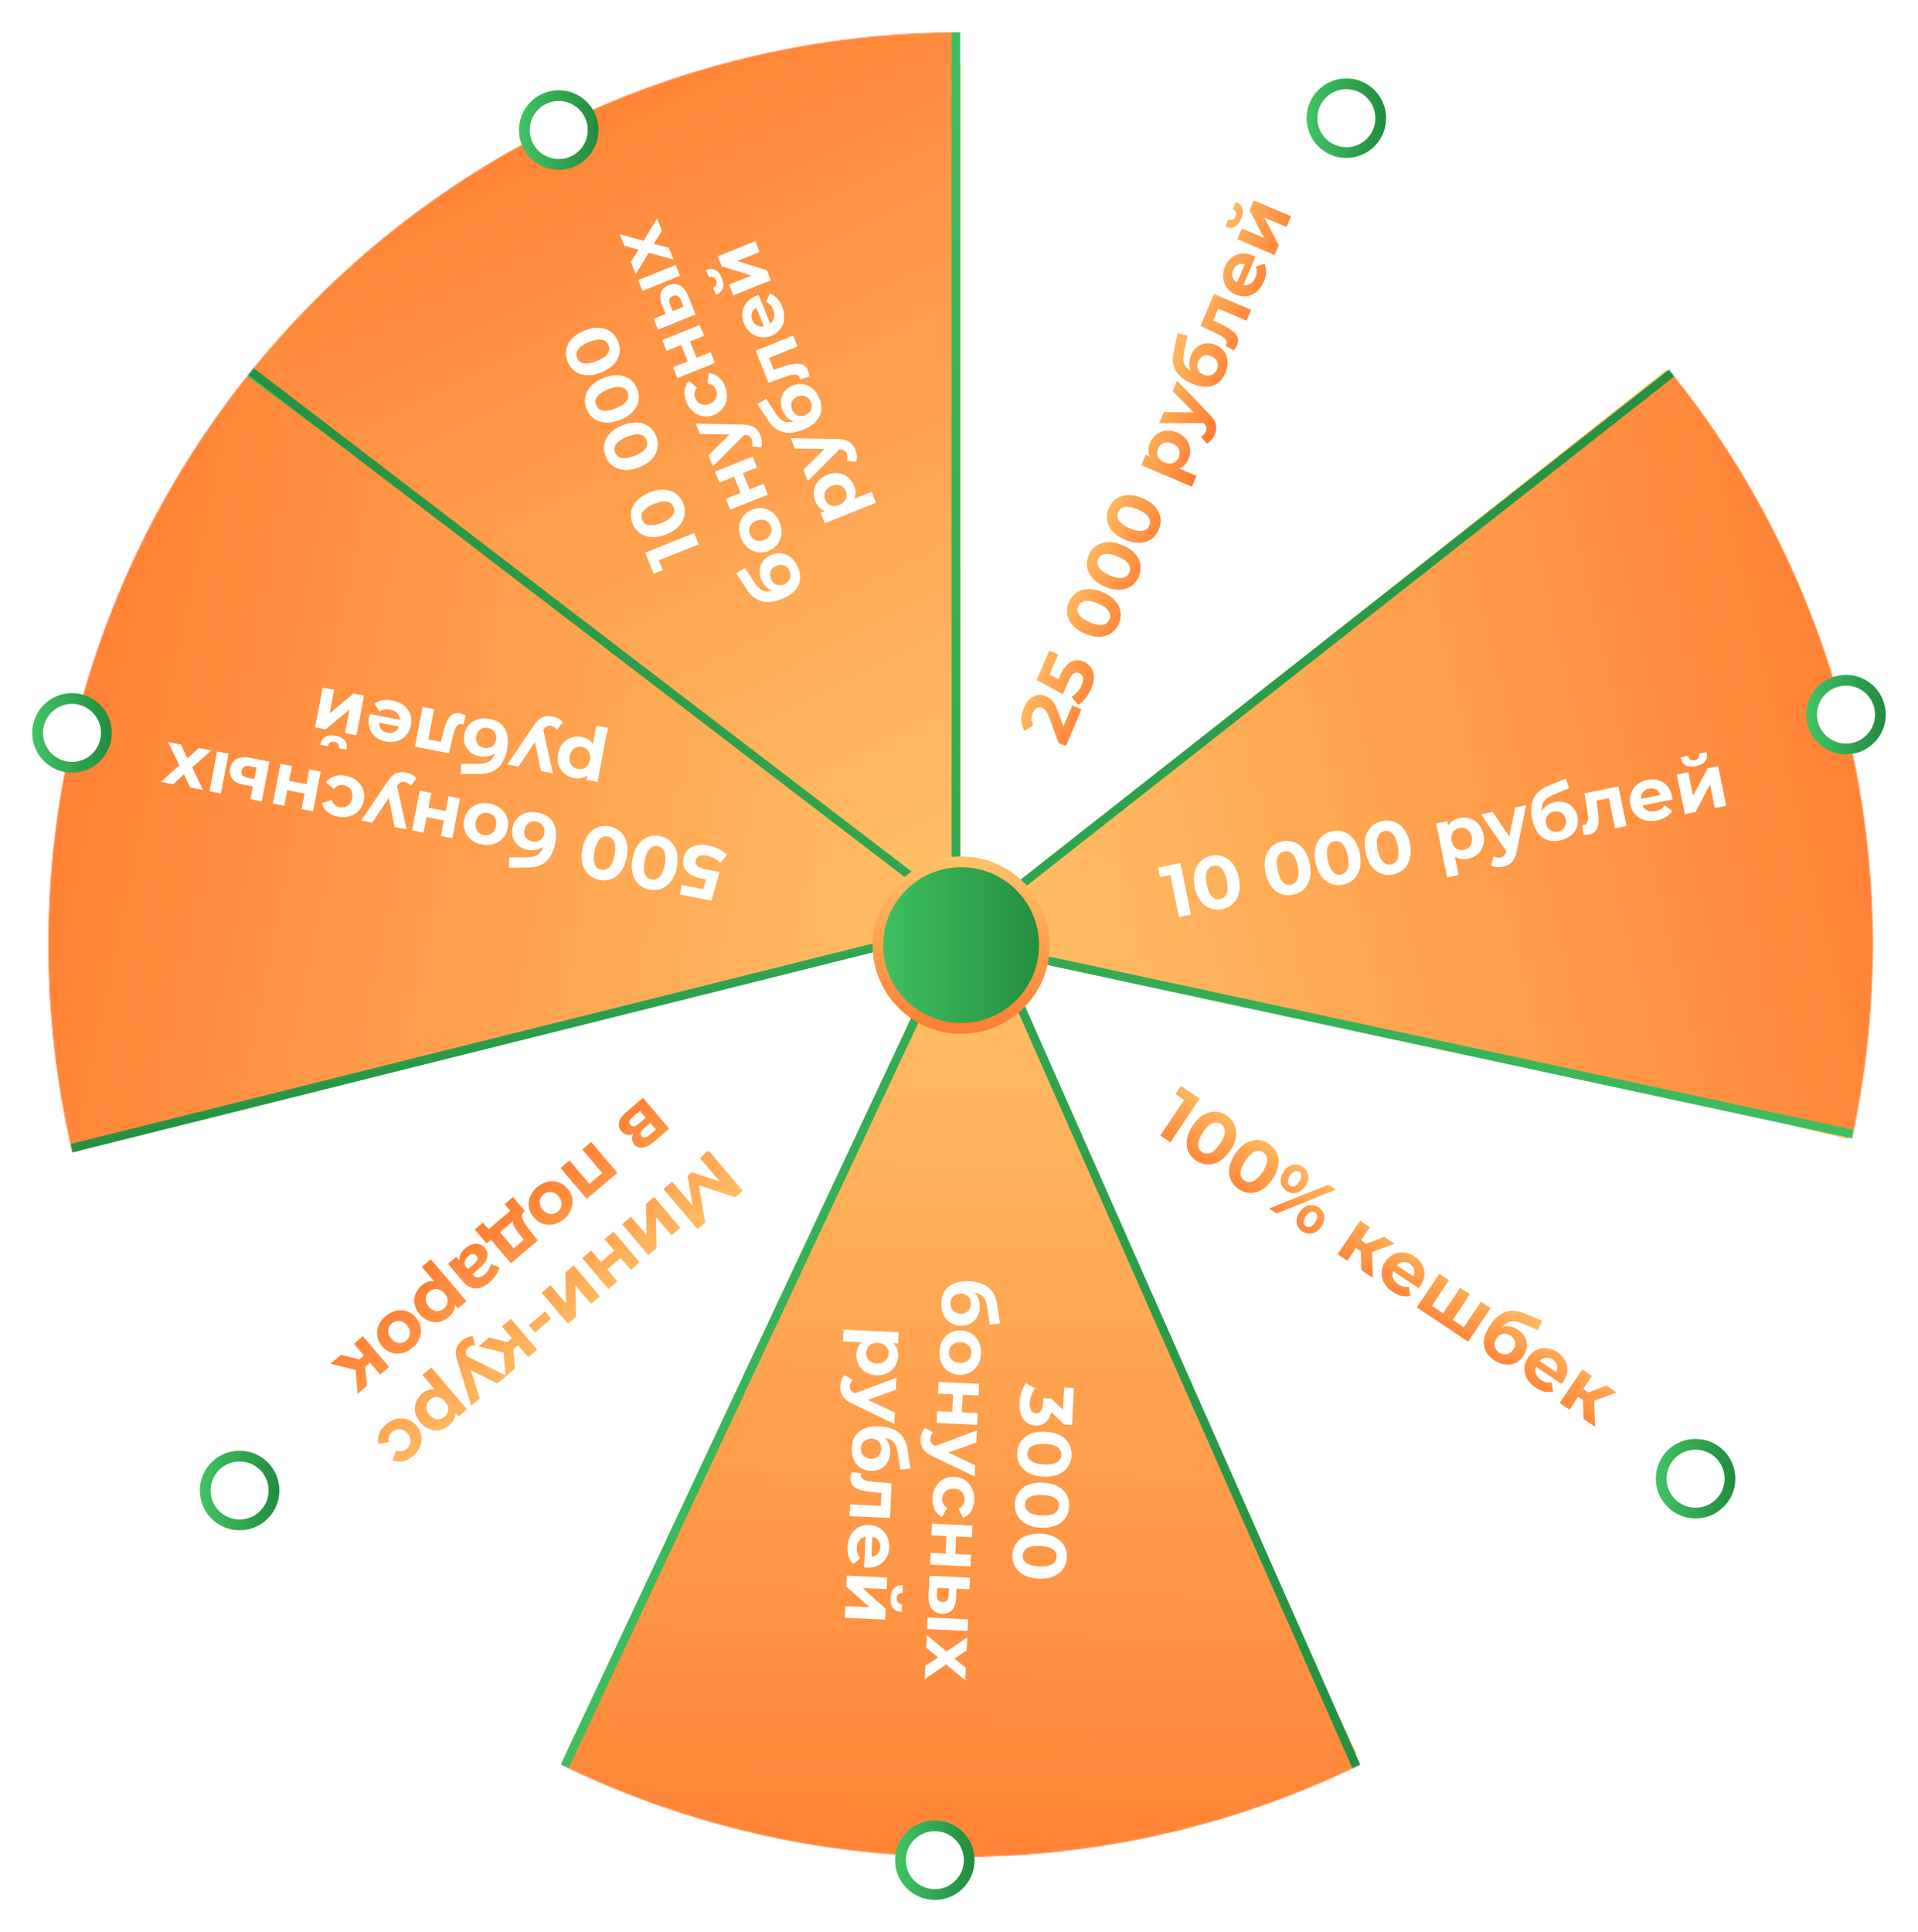 <?xml version="1.0" encoding="UTF-8"?> <svg xmlns="http://www.w3.org/2000/svg" width="1785" height="1798" viewBox="0 0 1785 1798" fill="none"><g filter="url(#filter0_d_2775_2236)"><mask id="mask0_2775_2236" style="mask-type:alpha" maskUnits="userSpaceOnUse" x="35" y="15" width="1698" height="1698"><circle cx="884" cy="864" r="848.5" fill="white" stroke="white"></circle></mask><g mask="url(#mask0_2775_2236)"><circle cx="884" cy="864" r="848.5" fill="white" stroke="white"></circle><line x1="518.747" y1="1617.92" x2="849.747" y2="929.916" stroke="url(#paint0_linear_2775_2236)" stroke-width="5"></line><line x1="924.259" y1="929.93" x2="1250.26" y2="1617.93" stroke="url(#paint1_linear_2775_2236)" stroke-width="5"></line><line x1="964.589" y1="861.57" x2="1710.59" y2="1042.57" stroke="url(#paint2_linear_2775_2236)" stroke-width="5"></line><line x1="935.662" y1="812.174" x2="1542.45" y2="331.041" stroke="url(#paint3_linear_2775_2236)" stroke-width="5"></line><line x1="881.5" y1="782" x2="881.5" y2="44" stroke="url(#paint4_linear_2775_2236)" stroke-width="5"></line><line x1="826.443" y1="815.956" x2="222.443" y2="334.956" stroke="url(#paint5_linear_2775_2236)" stroke-width="5"></line><line x1="805.591" y1="866.429" x2="61.591" y2="1047.43" stroke="url(#paint6_linear_2775_2236)" stroke-width="5"></line><path d="M440.414 1788.75L894.91 820.253L1307.96 1754.73L440.414 1788.75Z" fill="url(#paint7_linear_2775_2236)" stroke="url(#paint8_linear_2775_2236)" stroke-width="8"></path><path d="M92.64 235.924L910.302 840.176L-85.777 1089.07L92.64 235.924Z" fill="url(#paint9_linear_2775_2236)" stroke="url(#paint10_linear_2775_2236)" stroke-width="8"></path><path d="M879.631 -176.686L879.632 832.646L64.087 208.609L879.631 -176.686Z" fill="url(#paint11_linear_2775_2236)" stroke="url(#paint12_linear_2775_2236)" stroke-width="8"></path><path d="M1880.97 1076.22L875.04 859.573L1660.94 241.52L1880.97 1076.22Z" fill="url(#paint13_linear_2775_2236)" stroke="url(#paint14_linear_2775_2236)" stroke-width="8"></path></g><circle cx="884.5" cy="864.5" r="77.5" fill="url(#paint15_linear_2775_2236)" stroke="url(#paint16_linear_2775_2236)" stroke-width="10"></circle><path d="M1067.83 792.3L1088.55 788.089L1098.31 836.107L1087.2 838.366L1079.25 799.266L1069.65 801.218L1067.83 792.3ZM1127.4 831.051C1115.6 833.45 1104.99 826.248 1101.77 810.402C1098.55 794.556 1105.5 783.785 1117.3 781.387C1129.17 778.975 1139.71 786.19 1142.93 802.036C1146.15 817.882 1139.27 828.639 1127.4 831.051ZM1125.49 821.653C1131.05 820.524 1133.97 815.216 1131.75 804.309C1129.53 793.402 1124.77 789.655 1119.21 790.785C1113.73 791.9 1110.8 797.209 1113.02 808.115C1115.24 819.022 1120 822.769 1125.49 821.653ZM1193.38 817.638C1181.58 820.037 1170.98 812.835 1167.76 796.989C1164.54 781.143 1171.49 770.372 1183.29 767.974C1195.16 765.561 1205.69 772.777 1208.91 788.623C1212.14 804.469 1205.25 815.226 1193.38 817.638ZM1191.47 808.24C1197.03 807.111 1199.95 801.803 1197.73 790.896C1195.52 779.989 1190.75 776.242 1185.2 777.372C1179.71 778.487 1176.79 783.795 1179.01 794.702C1181.22 805.609 1185.99 809.356 1191.47 808.24ZM1239.94 808.174C1228.14 810.572 1217.54 803.371 1214.31 787.525C1211.09 771.679 1218.05 760.908 1229.85 758.51C1241.71 756.097 1252.25 763.313 1255.47 779.159C1258.69 795.005 1251.81 805.762 1239.94 808.174ZM1238.03 798.776C1243.59 797.647 1246.51 792.338 1244.29 781.432C1242.07 770.525 1237.31 766.778 1231.76 767.908C1226.27 769.023 1223.35 774.331 1225.56 785.238C1227.78 796.145 1232.54 799.892 1238.03 798.776ZM1286.5 798.71C1274.7 801.108 1264.09 793.907 1260.87 778.061C1257.65 762.215 1264.6 751.444 1276.4 749.046C1288.27 746.633 1298.81 753.849 1302.03 769.695C1305.25 785.54 1298.37 796.298 1286.5 798.71ZM1284.59 789.312C1290.14 788.183 1293.07 782.874 1290.85 771.967C1288.63 761.061 1283.87 757.314 1278.31 758.443C1272.83 759.559 1269.9 764.867 1272.12 775.774C1274.34 786.681 1279.1 790.428 1284.59 789.312ZM1348.34 746.281C1358.7 744.175 1368.23 749.952 1370.58 761.545C1372.94 773.138 1366.42 782.178 1356.06 784.283C1351.47 785.218 1347.4 784.544 1344.04 782.084L1347.54 799.301L1336.84 801.477L1326.64 751.264L1336.86 749.186L1337.72 753.439C1339.74 749.671 1343.4 747.285 1348.34 746.281ZM1352.43 775.879C1357.78 774.792 1361.04 770.128 1359.75 763.748C1358.45 757.369 1353.62 754.35 1348.27 755.438C1342.92 756.525 1339.65 761.189 1340.95 767.569C1342.25 773.948 1347.08 776.967 1352.43 775.879ZM1400.01 736.348L1410.3 734.256L1401.6 776.813C1399.84 786.456 1395.31 790.163 1388.66 791.516C1384.88 792.283 1380.52 791.885 1377.68 790.246L1380.04 781.837C1381.98 782.943 1384.43 783.375 1386.56 782.942C1389.5 782.343 1390.89 780.705 1391.66 777.119L1391.72 776.748L1368.18 742.818L1379.23 740.573L1394.68 763.505L1400.01 736.348ZM1437.05 731.463C1447.68 729.301 1456.02 734.821 1458.12 745.179C1460.31 755.949 1453.32 764.798 1441.59 767.183C1429.04 769.735 1419.25 763.368 1415.91 746.973C1412.93 732.294 1417.28 722.052 1430.23 716.561L1447.08 709.493L1450.39 718.393L1435.52 724.631C1427.41 727.992 1424.36 732.326 1425.05 739.545C1427.5 735.474 1431.63 732.564 1437.05 731.463ZM1439.97 758.869C1445.6 757.725 1448.26 752.898 1447.17 747.548C1446.03 741.923 1441.68 739.163 1436.2 740.279C1430.71 741.394 1427.65 745.66 1428.79 751.285C1429.92 756.841 1434.56 759.97 1439.97 758.869ZM1464.66 723.207L1496.21 716.792L1503.71 753.698L1493.01 755.873L1487.3 727.748L1475.64 730.119L1476.62 736.705C1478.75 749.987 1478.49 759.612 1469.36 761.466C1467.72 761.801 1465.88 761.889 1463.64 761.773L1462.4 752.881C1462.97 752.838 1463.53 752.795 1464.01 752.697C1469.09 751.665 1468.2 745.202 1467.12 738.135L1464.66 723.207ZM1546.16 725.998C1546.33 726.821 1546.43 728.015 1546.54 728.921L1518.62 734.596C1520.58 738.983 1525.06 741 1530.69 739.857C1534.6 739.062 1537.17 737.324 1539.23 734.407L1546.17 739.424C1543.54 744.031 1538.81 747.135 1532.16 748.487C1519.4 751.081 1509.47 744.742 1507.24 733.767C1504.99 722.723 1511.81 713.05 1523.06 710.763C1533.9 708.56 1543.75 714.13 1546.16 725.998ZM1524.78 718.844C1519.9 719.834 1517.01 723.495 1517.21 728.381L1535.39 724.686C1533.69 720.175 1529.58 717.868 1524.78 718.844ZM1568.3 697.997C1560.27 699.628 1555.51 696.953 1553.99 689.832L1560.99 688.41C1561.7 691.552 1563.74 693.138 1567.1 692.454C1570.39 691.785 1571.85 689.488 1571.21 686.332L1578.34 684.882C1579.73 692.03 1576.32 696.365 1568.3 697.997ZM1558.08 742.646L1550.58 705.74L1561.22 703.579L1565.68 725.53L1579.19 699.926L1589 697.932L1596.5 734.837L1585.87 736.998L1581.4 715.047L1567.96 740.638L1558.08 742.646Z" fill="white"></path><path d="M1088.98 995.5L1106.55 1007.26L1079.28 1047.98L1069.86 1041.67L1092.06 1008.51L1083.92 1003.06L1088.98 995.5ZM1103.33 1065.1C1093.33 1058.4 1090.99 1045.79 1099.98 1032.36C1108.98 1018.92 1121.53 1016.29 1131.53 1022.99C1141.6 1029.73 1143.88 1042.29 1134.88 1055.73C1125.88 1069.16 1113.39 1071.84 1103.33 1065.1ZM1108.67 1057.13C1113.38 1060.28 1119.21 1058.63 1125.4 1049.38C1131.59 1040.13 1130.91 1034.11 1126.2 1030.96C1121.54 1027.84 1115.72 1029.5 1109.52 1038.74C1103.33 1047.99 1104.01 1054.01 1108.67 1057.13ZM1142.8 1091.54C1132.8 1084.84 1130.46 1072.23 1139.46 1058.79C1148.46 1045.36 1161 1042.73 1171.01 1049.43C1181.07 1056.17 1183.35 1068.73 1174.35 1082.17C1165.36 1095.6 1152.87 1098.27 1142.8 1091.54ZM1148.14 1083.57C1152.85 1086.72 1158.68 1085.07 1164.87 1075.82C1171.07 1066.57 1170.38 1060.55 1165.67 1057.4C1161.02 1054.28 1155.19 1055.94 1149 1065.18C1142.8 1074.43 1143.49 1080.45 1148.14 1083.57ZM1187.26 1093.17C1181.33 1089.2 1180.06 1082.03 1184.66 1075.17C1189.26 1068.31 1196.37 1066.75 1202.3 1070.72C1208.23 1074.7 1209.48 1081.77 1204.84 1088.69C1200.21 1095.61 1193.2 1097.15 1187.26 1093.17ZM1171.17 1109.52L1226.24 1087.43L1233.16 1092.07L1178.09 1114.16L1171.17 1109.52ZM1190.46 1088.4C1193.02 1090.12 1196.11 1089.15 1199.03 1084.79C1201.95 1080.43 1201.66 1077.21 1199.11 1075.49C1196.6 1073.82 1193.42 1074.8 1190.54 1079.1C1187.65 1083.41 1187.96 1086.73 1190.46 1088.4ZM1202.03 1130.87C1196.16 1126.93 1194.89 1119.77 1199.49 1112.9C1204.09 1106.04 1211.2 1104.48 1217.07 1108.42C1223 1112.39 1224.27 1119.56 1219.67 1126.42C1215.08 1133.28 1207.97 1134.84 1202.03 1130.87ZM1205.23 1126.1C1207.79 1127.81 1210.92 1126.79 1213.8 1122.49C1216.68 1118.18 1216.44 1114.9 1213.88 1113.19C1211.38 1111.51 1208.23 1112.44 1205.31 1116.8C1202.39 1121.16 1202.73 1124.42 1205.23 1126.1ZM1257.03 1167.03L1256.6 1149.55L1251.89 1146.4L1243.94 1158.26L1234.87 1152.18L1255.82 1120.89L1264.9 1126.97L1256.76 1139.13L1261.64 1142.4L1278.27 1135.93L1287.93 1142.4L1266.94 1150.08L1267.73 1174.19L1257.03 1167.03ZM1312.03 1181.37C1311.57 1182.07 1310.79 1182.98 1310.22 1183.7L1286.55 1167.85C1284.82 1172.33 1286.53 1176.93 1291.3 1180.13C1294.62 1182.35 1297.66 1182.96 1301.18 1182.36L1302.5 1190.83C1297.37 1192.2 1291.84 1191.02 1286.2 1187.24C1275.38 1180 1272.9 1168.48 1279.14 1159.17C1285.41 1149.81 1297.08 1147.85 1306.62 1154.24C1315.81 1160.4 1318.77 1171.31 1312.03 1181.37ZM1302.08 1161.14C1297.95 1158.38 1293.31 1158.89 1289.98 1162.48L1305.39 1172.8C1307.4 1168.42 1306.15 1163.87 1302.08 1161.14ZM1368.28 1196.21L1377.3 1202.25L1356.34 1233.54L1308.59 1201.56L1329.55 1170.27L1338.56 1176.31L1322.59 1200.16L1333 1207.13L1348.97 1183.28L1357.99 1189.32L1342.02 1213.17L1352.31 1220.06L1368.28 1196.21ZM1402.65 1222.35C1411.66 1228.39 1413.6 1238.2 1407.72 1246.98C1401.61 1256.11 1390.4 1257.37 1380.46 1250.71C1369.81 1243.58 1367.45 1232.14 1376.76 1218.24C1385.09 1205.79 1395.43 1201.68 1408.45 1207.03L1425.32 1214.03L1421.32 1222.64L1406.43 1216.46C1398.34 1213.06 1393.11 1213.94 1388.46 1219.51C1393.09 1218.39 1398.05 1219.27 1402.65 1222.35ZM1385.23 1243.71C1390 1246.9 1395.3 1245.4 1398.34 1240.86C1401.53 1236.09 1400.44 1231.06 1395.78 1227.95C1391.13 1224.83 1385.95 1225.65 1382.75 1230.42C1379.6 1235.13 1380.63 1240.63 1385.23 1243.71ZM1445 1270.43C1444.53 1271.13 1443.75 1272.04 1443.19 1272.75L1419.51 1256.9C1417.78 1261.38 1419.5 1265.99 1424.26 1269.18C1427.58 1271.4 1430.63 1272.01 1434.14 1271.42L1435.46 1279.88C1430.33 1281.25 1424.8 1280.07 1419.16 1276.29C1408.34 1269.05 1405.86 1257.53 1412.1 1248.23C1418.37 1238.86 1430.04 1236.91 1439.58 1243.3C1448.77 1249.45 1451.74 1260.37 1445 1270.43ZM1435.04 1250.2C1430.91 1247.43 1426.27 1247.95 1422.94 1251.53L1438.36 1261.85C1440.36 1257.47 1439.11 1252.92 1435.04 1250.2ZM1463.71 1305.46L1463.28 1287.98L1458.57 1284.83L1450.62 1296.69L1441.55 1290.62L1462.51 1259.33L1471.58 1265.4L1463.44 1277.56L1468.32 1280.83L1484.96 1274.36L1494.61 1280.83L1473.63 1288.51L1474.41 1312.62L1463.71 1305.46Z" fill="url(#paint17_linear_2775_2236)"></path><path d="M607.442 1091.53L615.546 1084.64L634.606 1106.93L629.938 1079.19L633.777 1075.93L660.046 1084.55L641.402 1062.64L649.506 1055.74L681.259 1093.06L674.115 1099.14L640.415 1087.84L646.393 1122.73L639.249 1128.81L607.442 1091.53ZM598.811 1098.88L623.216 1127.56L614.952 1134.59L600.436 1117.53L600.984 1146.48L593.36 1152.96L568.956 1124.28L577.219 1117.25L591.735 1134.31L591.134 1105.41L598.811 1098.88ZM560.961 1131.08L585.366 1159.77L577.102 1166.8L567.576 1155.6L555.101 1166.22L564.627 1177.41L556.31 1184.49L531.905 1155.81L540.222 1148.73L549.34 1159.45L561.815 1148.83L552.697 1138.11L560.961 1131.08ZM523.944 1162.58L548.348 1191.26L540.085 1198.29L525.569 1181.23L526.117 1210.18L518.493 1216.66L494.088 1187.98L502.352 1180.95L516.868 1198.01L516.266 1169.11L523.944 1162.58ZM497.254 1205.42L502.924 1212.08L487.836 1224.92L482.166 1218.25L497.254 1205.42ZM445.216 1229.57L462.147 1233.91L466.465 1230.24L457.211 1219.36L465.528 1212.28L489.933 1240.97L481.616 1248.04L472.135 1236.9L467.657 1240.71L469.354 1258.48L460.504 1266.01L458.823 1243.72L435.406 1237.91L445.216 1229.57ZM436.602 1286.34L428.605 1293.15L415.659 1251.68C412.534 1242.39 414.71 1236.96 419.881 1232.56C422.814 1230.06 426.829 1228.3 430.101 1228.36L432.097 1236.87C429.865 1236.84 427.516 1237.64 425.863 1239.05C423.571 1241 423.153 1243.1 424.211 1246.61L424.331 1246.97L461.34 1265.29L452.756 1272.6L428.149 1259.99L436.602 1286.34ZM408.056 1311.37C400.005 1318.22 388.869 1317.77 381.202 1308.76C373.536 1299.75 374.875 1288.68 382.925 1281.83C386.497 1278.79 390.382 1277.42 394.51 1277.95L383.125 1264.57L391.441 1257.49L424.646 1296.52L416.703 1303.27L413.89 1299.97C413.943 1304.24 411.894 1308.1 408.056 1311.37ZM390.171 1287.43C386.012 1290.97 385.407 1296.63 389.626 1301.59C393.845 1306.55 399.53 1306.86 403.689 1303.32C407.847 1299.78 408.452 1294.12 404.234 1289.16C400.015 1284.2 394.329 1283.89 390.171 1287.43ZM349.16 1310.56C358.49 1302.62 370.371 1303.08 377.719 1311.72C385.068 1320.36 383.62 1332.16 374.29 1340.1C368.266 1345.22 361.298 1346.65 355.227 1343.72L358.73 1334.77C362.589 1336.17 365.925 1335.45 368.537 1333.23C372.749 1329.64 373.56 1323.9 369.296 1318.89C365.032 1313.88 359.231 1313.76 355.02 1317.34C352.407 1319.56 351.113 1322.69 351.925 1326.77L342.481 1328.74C340.659 1322.39 343.136 1315.69 349.16 1310.56ZM579.264 1040.24C574.953 1041.97 571.296 1041.13 568.393 1037.72C564.084 1032.66 565.238 1026.34 573.128 1019.63L588.429 1006.61L612.834 1035.29L598.173 1047.77C590.976 1053.89 584.397 1054.8 580.405 1050.11C577.956 1047.23 577.642 1043.73 579.264 1040.24ZM600.402 1036.13L595.185 1030L588.894 1035.35C586.015 1037.8 585.43 1040.14 587.154 1042.16C588.923 1044.24 591.232 1043.93 594.111 1041.48L600.402 1036.13ZM578.63 1024.69C575.591 1027.28 574.907 1029.61 576.721 1031.74C578.581 1033.92 580.829 1033.76 583.868 1031.17L591.012 1025.09L585.614 1018.75L578.63 1024.69ZM564.571 1076.36L536.048 1100.63L511.644 1071.94L519.961 1064.87L538.559 1086.73L550.501 1076.57L531.903 1054.71L540.166 1047.68L564.571 1076.36ZM489.872 1089.73C498.988 1081.98 510.869 1082.44 518.218 1091.07C525.566 1099.71 524.119 1111.51 515.002 1119.27C505.886 1127.03 494.058 1126.52 486.71 1117.88C479.361 1109.25 480.755 1097.49 489.872 1089.73ZM495.678 1096.56C491.52 1100.1 490.914 1105.76 495.133 1110.72C499.352 1115.67 505.038 1115.98 509.196 1112.45C513.354 1108.91 514.013 1103.2 509.794 1098.24C505.576 1093.28 499.837 1093.02 495.678 1096.56ZM446.967 1138.74L442.862 1142.23L431.794 1129.22L439.524 1122.65L444.786 1128.83L464.938 1111.68L459.676 1105.5L467.407 1098.92L478.475 1111.93L477.302 1112.93C473.448 1116.39 477.518 1122.58 482.505 1129.09L490.569 1139.32L465.565 1160.6L446.967 1138.74ZM474.489 1134.9C470.521 1129.91 467.175 1125.22 467.386 1121.37L455.284 1131.66L468.076 1146.7L477.459 1138.71L474.489 1134.9ZM445.447 1178.45C436.704 1185.89 428.191 1186.15 420.797 1177.46L406.871 1161.09L414.655 1154.47L417.694 1158.04C417.018 1154.11 418.824 1150.19 423.035 1146.6C429.753 1140.89 436.927 1141.22 441.145 1146.17C445.455 1151.24 444.877 1157.8 436.133 1165.24L429.522 1170.86C432.562 1174.43 436.463 1174.7 440.942 1170.89C443.981 1168.3 446.264 1164.61 446.937 1161.19L454.867 1164.46C453.627 1169.38 450.032 1174.55 445.447 1178.45ZM425.719 1153.97C422.947 1156.33 421.637 1159.65 422.9 1163.08L425.395 1166.01L431.099 1161.16C434.991 1157.84 434.992 1155.36 433.359 1153.44C431.59 1151.36 428.651 1151.47 425.719 1153.97ZM407.514 1210.73C399.464 1217.58 388.327 1217.13 380.661 1208.12C372.994 1199.11 374.333 1188.04 382.383 1181.19C385.955 1178.15 389.84 1176.78 393.969 1177.31L382.583 1163.93L390.9 1156.85L424.104 1195.88L416.161 1202.63L413.348 1199.33C413.401 1203.6 411.352 1207.46 407.514 1210.73ZM389.629 1186.79C385.471 1190.33 384.865 1195.99 389.084 1200.95C393.303 1205.91 398.989 1206.22 403.147 1202.68C407.305 1199.14 407.911 1193.48 403.692 1188.52C399.473 1183.56 393.788 1183.25 389.629 1186.79ZM348.831 1209.74C357.948 1201.98 369.829 1202.44 377.177 1211.08C384.526 1219.72 383.078 1231.52 373.962 1239.27C364.845 1247.03 353.018 1246.53 345.669 1237.89C338.321 1229.25 339.715 1217.5 348.831 1209.74ZM354.638 1216.56C350.479 1220.1 349.874 1225.76 354.093 1230.72C358.311 1235.68 363.997 1235.99 368.156 1232.45C372.314 1228.91 372.973 1223.21 368.754 1218.25C364.535 1213.29 358.796 1213.03 354.638 1216.56ZM307.434 1245.7L324.365 1250.04L328.684 1246.37L319.43 1235.49L327.747 1228.41L352.151 1257.1L343.834 1264.17L334.354 1253.03L329.876 1256.84L331.572 1274.61L322.722 1282.14L321.042 1259.85L297.625 1254.04L307.434 1245.7Z" fill="url(#paint18_linear_2775_2236)"></path><path d="M979.69 660.916L987.931 641.525L996.435 645.14L981.95 679.219L975.186 676.344L966.151 651.968C964.048 646.358 962.03 644.664 959.84 643.733C956.296 642.227 953.194 643.799 951.168 648.566C949.525 652.431 949.611 656.346 951.707 659.824L943.58 665.345C939.97 659.703 939.367 651.993 942.817 643.876C947.089 633.826 955.09 629.316 963.272 632.794C967.653 634.656 971.127 637.577 974.306 646.382L979.69 660.916ZM976.684 613.406C982.352 600.071 990.589 597.335 998.577 600.73C1006.57 604.125 1011.03 612.945 1005.56 625.829C1002.9 632.078 998.367 637.91 993.413 640.977L987.177 633.458C991.205 631.139 994.686 627.066 996.684 622.363C998.902 617.145 998.081 612.993 994.409 611.432C990.866 609.926 987.561 611.26 984.083 619.441L979.182 630.973L954.785 617.865L966.477 590.357L974.852 593.917L966.857 612.728L975.124 617.078L976.684 613.406ZM1031.29 565.277C1026.58 576.357 1014.64 581.017 999.757 574.691C984.875 568.366 979.94 556.533 984.65 545.453C989.387 534.308 1001.3 529.713 1016.19 536.038C1031.07 542.363 1036.03 554.132 1031.29 565.277ZM1022.47 561.526C1024.68 556.307 1021.97 550.892 1011.72 546.539C1001.48 542.185 995.694 543.986 993.476 549.204C991.285 554.358 994.004 559.772 1004.25 564.126C1014.49 568.48 1020.28 566.679 1022.47 561.526ZM1049.88 521.553C1045.17 532.633 1033.22 537.292 1018.34 530.967C1003.46 524.642 998.525 512.809 1003.23 501.728C1007.97 490.583 1019.89 485.989 1034.77 492.314C1049.65 498.639 1054.61 510.407 1049.88 521.553ZM1041.05 517.801C1043.27 512.583 1040.55 507.168 1030.31 502.815C1020.06 498.461 1014.28 500.261 1012.06 505.48C1009.87 510.633 1012.59 516.048 1022.83 520.402C1033.07 524.756 1038.86 522.955 1041.05 517.801ZM1068.46 477.828C1063.75 488.909 1051.81 493.568 1036.92 487.243C1022.04 480.918 1017.11 469.085 1021.82 458.004C1026.56 446.859 1038.47 442.264 1053.35 448.589C1068.24 454.915 1073.2 466.683 1068.46 477.828ZM1059.63 474.077C1061.85 468.859 1059.13 463.444 1048.89 459.09C1038.65 454.737 1032.86 456.537 1030.64 461.755C1028.45 466.909 1031.17 472.324 1041.42 476.678C1051.66 481.031 1057.44 479.231 1059.63 474.077ZM1060.3 397.166C1064.44 387.438 1074.6 382.858 1085.49 387.486C1096.37 392.113 1100.13 402.608 1095.99 412.335C1094.16 416.652 1091.3 419.62 1087.37 420.992L1103.54 427.865L1099.27 437.915L1052.11 417.872L1056.19 408.273L1060.18 409.97C1058.22 406.171 1058.33 401.805 1060.3 397.166ZM1087.01 410.57C1089.14 405.545 1087.15 400.211 1081.16 397.664C1075.17 395.118 1069.94 397.385 1067.81 402.41C1065.67 407.435 1067.67 412.77 1073.66 415.316C1079.65 417.863 1084.87 415.595 1087.01 410.57ZM1081.4 348.96L1085.51 339.296L1115.64 370.586C1122.59 377.495 1123.08 383.33 1120.42 389.579C1118.91 393.123 1116.11 396.495 1113.16 397.901L1107.57 391.19C1109.58 390.219 1111.32 388.449 1112.17 386.451C1113.34 383.681 1112.78 381.615 1110.26 378.948L1109.99 378.682L1068.69 378.852L1073.1 368.48L1100.75 368.746L1081.4 348.96ZM1098.36 315.677C1102.6 305.692 1111.88 301.951 1121.6 306.085C1131.72 310.384 1135.05 321.156 1130.37 332.172C1125.36 343.961 1114.56 348.424 1099.16 341.88C1085.38 336.02 1079.4 326.635 1082.22 312.849L1085.94 294.96L1095.15 297.276L1091.86 313.068C1090.04 321.649 1091.89 326.616 1098.22 330.145C1096.26 325.813 1096.2 320.767 1098.36 315.677ZM1122.6 328.794C1124.85 323.512 1122.38 318.583 1117.35 316.448C1112.07 314.202 1107.33 316.22 1105.14 321.374C1102.95 326.528 1104.73 331.468 1110.01 333.713C1115.23 335.931 1120.44 333.884 1122.6 328.794ZM1107.2 288.248L1119.8 258.614L1154.46 273.345L1150.19 283.395L1123.77 272.169L1119.12 283.121L1125.1 286.044C1137.25 291.817 1145.04 297.483 1141.39 306.051C1140.74 307.597 1139.77 309.163 1138.4 310.941L1130.38 306.921C1130.66 306.433 1130.94 305.945 1131.14 305.494C1133.16 300.726 1127.33 297.793 1120.9 294.678L1107.2 288.248ZM1155.69 222.677C1156.46 223.006 1157.5 223.6 1158.31 224.02L1147.17 250.24C1151.89 251.109 1156.09 248.559 1158.34 243.277C1159.9 239.604 1159.93 236.498 1158.69 233.156L1166.76 230.273C1169.06 235.055 1168.94 240.708 1166.28 246.957C1161.19 258.94 1150.34 263.531 1140.03 259.15C1129.66 254.742 1125.55 243.641 1130.05 233.076C1134.37 222.897 1144.54 217.94 1155.69 222.677ZM1137.67 236.243C1135.73 240.817 1137.1 245.28 1141.25 247.878L1148.5 230.806C1143.82 229.652 1139.59 231.733 1137.67 236.243ZM1145.16 188.571C1141.95 196.109 1137.05 198.513 1130.33 195.73L1133.12 189.159C1136.11 190.354 1138.57 189.574 1139.91 186.418C1141.23 183.325 1140.16 180.819 1137.2 179.56L1140.05 172.86C1146.72 175.772 1148.36 181.034 1145.16 188.571ZM1176.16 222.285L1141.5 207.553L1145.75 197.568L1166.36 206.33L1152.92 180.689L1156.84 171.477L1191.49 186.208L1187.25 196.193L1166.64 187.431L1180.1 213.008L1176.16 222.285Z" fill="url(#paint19_linear_2775_2236)"></path><path d="M598.381 518.907L590.505 499.289L635.978 481.034L640.202 491.557L603.175 506.422L606.826 515.517L598.381 518.907ZM625.762 453.333C630.248 464.506 625.076 476.238 610.07 482.262C595.064 488.286 583.216 483.388 578.731 472.215C574.219 460.976 579.417 449.31 594.422 443.286C609.428 437.261 621.25 442.095 625.762 453.333ZM616.862 456.906C614.75 451.644 609.002 449.728 598.673 453.874C588.345 458.021 585.518 463.38 587.63 468.642C589.716 473.839 595.464 475.755 605.793 471.609C616.122 467.462 618.949 462.103 616.862 456.906ZM600.676 390.847C605.162 402.02 599.99 413.751 584.984 419.776C569.978 425.8 558.13 420.901 553.644 409.728C549.133 398.49 554.33 386.824 569.336 380.799C584.342 374.775 596.164 379.609 600.676 390.847ZM591.776 394.42C589.664 389.158 583.916 387.241 573.587 391.388C563.259 395.535 560.432 400.894 562.544 406.155C564.63 411.352 570.378 413.269 580.707 409.122C591.036 404.975 593.863 399.616 591.776 394.42ZM582.976 346.757C587.461 357.931 582.289 369.662 567.284 375.686C552.278 381.711 540.43 376.812 535.944 365.639C531.432 354.401 536.63 342.734 551.636 336.71C566.642 330.686 578.464 335.519 582.976 346.757ZM574.076 350.33C571.963 345.068 566.216 343.152 555.887 347.298C545.558 351.445 542.731 356.804 544.844 362.066C546.93 367.263 552.678 369.179 563.007 365.033C573.335 360.886 576.162 355.527 574.076 350.33ZM565.275 302.668C569.761 313.841 564.589 325.572 549.583 331.597C534.577 337.621 522.729 332.723 518.244 321.549C513.732 310.311 518.93 298.645 533.936 292.621C548.942 286.596 560.763 291.43 565.275 302.668ZM556.376 306.241C554.263 300.979 548.515 299.062 538.187 303.209C527.858 307.356 525.031 312.715 527.143 317.977C529.23 323.173 534.978 325.09 545.306 320.943C555.635 316.797 558.462 311.438 556.376 306.241ZM698.553 524.356C694.51 514.287 698.437 505.092 708.246 501.154C718.445 497.059 728.409 502.337 732.868 513.445C737.641 525.333 733.144 536.115 717.618 542.348C703.717 547.929 692.86 545.499 685.124 533.745L675.135 518.445L683.292 513.586L692.109 527.093C696.876 534.458 701.688 536.674 708.666 534.703C704.218 533.019 700.613 529.487 698.553 524.356ZM724.982 516.536C722.844 511.209 717.616 509.461 712.549 511.495C707.222 513.634 705.291 518.407 707.378 523.604C709.464 528.8 714.211 531.043 719.538 528.905C724.8 526.792 727.042 521.668 724.982 516.536ZM715.609 471.205C720.068 482.313 715.858 493.433 705.334 497.657C694.81 501.882 684.08 496.761 679.621 485.653C675.161 474.545 679.398 463.491 689.921 459.266C700.445 455.041 711.149 460.097 715.609 471.205ZM707.294 474.543C705.26 469.476 700.083 467.104 694.042 469.529C688 471.955 685.901 477.248 687.935 482.315C689.97 487.382 695.172 489.819 701.214 487.394C707.255 484.968 709.328 479.61 707.294 474.543ZM704.597 445.28L669.649 459.311L665.606 449.242L679.248 443.765L673.145 428.565L659.504 434.041L655.435 423.908L690.384 409.877L694.452 420.011L681.395 425.253L687.498 440.453L700.555 435.211L704.597 445.28ZM641.396 388.937L637.484 379.193L680.914 380.087C690.715 380.075 695.178 383.865 697.708 390.166C699.142 393.739 699.538 398.106 698.437 401.188L689.739 400.38C690.478 398.273 690.462 395.79 689.653 393.777C688.532 390.983 686.672 389.92 683.006 389.807L682.629 389.808L653.497 419.079L649.298 408.62L669.071 389.292L641.396 388.937ZM664.695 344.386C669.259 355.755 665.049 366.874 654.525 371.099C644.002 375.323 633.271 370.202 628.707 358.834C625.76 351.494 626.622 344.434 631.322 339.606L638.7 345.771C636.143 348.985 635.77 352.378 637.048 355.561C639.109 360.693 644.298 363.286 650.405 360.835C656.511 358.383 658.467 352.921 656.407 347.79C655.129 344.607 652.578 342.387 648.444 341.859L649.576 332.278C656.179 332.568 661.748 337.046 664.695 344.386ZM655.418 322.782L620.47 336.812L616.427 326.743L630.069 321.267L623.966 306.066L610.325 311.543L606.256 301.409L641.205 287.378L645.274 297.512L632.216 302.754L638.319 317.955L651.376 312.713L655.418 322.782ZM606.155 268.838C602.542 259.653 604.887 253.281 612.228 250.334C619.958 247.23 626.631 250.887 630.543 260.631L637.311 277.677L602.362 291.708L598.32 281.639L609.493 277.153L606.155 268.838ZM622.863 241.689L587.914 255.72L583.872 245.651L618.82 231.62L622.863 241.689ZM623.697 264.436C622.197 260.512 619.583 259.072 616.14 260.455C612.697 261.837 612.129 264.554 613.628 268.478L615.989 274.545L626.123 270.477L623.697 264.436ZM601.468 188.397L606.084 199.895L598.443 211.863L612.343 215.486L616.776 226.529L593.774 220.15L581.645 240.105L577.081 228.737L584.307 217.237L571.057 213.731L566.728 202.947L589.028 209.081L601.468 188.397ZM748.873 451.475C744.935 441.666 748.899 431.249 759.877 426.841C770.856 422.434 780.923 427.218 784.861 437.027C786.608 441.379 786.678 445.499 784.863 449.245L801.168 442.699L805.237 452.833L757.685 471.923L753.8 462.244L757.827 460.627C753.757 459.32 750.75 456.152 748.873 451.475ZM777.25 442.119C775.216 437.052 770.039 434.68 763.998 437.105C757.957 439.53 755.857 444.823 757.892 449.89C759.926 454.957 765.102 457.329 771.144 454.904C777.185 452.479 779.284 447.186 777.25 442.119ZM729.789 402.436L725.877 392.692L769.307 393.586C779.108 393.574 783.571 397.364 786.101 403.665C787.535 407.238 787.93 411.605 786.829 414.687L778.132 413.879C778.871 411.772 778.854 409.289 778.046 407.276C776.925 404.482 775.064 403.419 771.399 403.306L771.022 403.307L741.89 432.578L737.691 422.119L757.463 402.791L729.789 402.436ZM718.309 366.889C714.267 356.82 718.194 347.625 728.003 343.687C738.201 339.593 748.165 344.871 752.625 355.979C757.397 367.867 752.9 378.648 737.375 384.881C723.473 390.462 712.616 388.032 704.88 376.278L694.891 360.978L703.048 356.12L711.865 369.627C716.632 376.991 721.444 379.208 728.422 377.236C723.974 375.552 720.369 372.021 718.309 366.889ZM744.738 359.07C742.6 353.743 737.372 351.995 732.305 354.029C726.978 356.167 725.048 360.94 727.134 366.137C729.22 371.334 733.968 373.577 739.295 371.438C744.556 369.326 746.799 364.201 744.738 359.07ZM705.212 341.218L693.215 311.336L728.164 297.305L732.232 307.439L705.599 318.132L710.032 329.175L716.334 327.022C729.015 322.535 738.528 321.054 741.997 329.693C742.622 331.253 743.041 333.046 743.329 335.268L734.806 338.087C734.662 337.541 734.518 336.995 734.336 336.54C732.406 331.733 726.208 333.769 719.452 336.104L705.212 341.218ZM693.268 260.549C694.047 260.236 695.204 259.923 696.074 259.649L706.689 286.087C710.65 283.366 711.827 278.594 709.688 273.267C708.202 269.564 706.028 267.344 702.79 265.853L706.471 258.115C711.478 259.876 715.383 263.966 717.913 270.267C722.763 282.35 718.319 293.261 707.925 297.434C697.466 301.633 686.723 296.668 682.446 286.014C678.325 275.75 682.03 265.061 693.268 260.549ZM690.085 282.872C691.937 287.484 696.06 289.676 700.829 288.591L693.918 271.376C689.788 273.864 688.26 278.325 690.085 282.872ZM661.736 243.822C664.787 251.422 663.013 256.585 656.283 259.362L653.623 252.736C656.585 251.472 657.778 249.182 656.5 245.999C655.248 242.881 652.725 241.857 649.737 243.057L647.025 236.301C653.807 233.654 658.685 236.222 661.736 243.822ZM707.494 245.818L672.545 259.849L668.503 249.78L689.29 241.434L661.67 232.76L657.941 223.471L692.889 209.44L696.932 219.509L676.144 227.854L703.738 236.464L707.494 245.818Z" fill="white"></path><path d="M643.125 802.618C628.898 799.87 624.498 792.389 626.144 783.867C627.791 775.344 635.479 769.13 649.225 771.786C655.892 773.074 662.543 776.284 666.58 780.486L660.534 788.158C657.423 784.705 652.711 782.155 647.694 781.186C642.127 780.11 638.239 781.783 637.482 785.701C636.752 789.481 638.748 792.433 647.477 794.12L659.779 796.496L652.073 823.098L622.726 817.428L624.452 808.493L644.521 812.37L647.043 803.375L643.125 802.618ZM604.089 763.065C615.91 765.349 622.968 776.052 619.901 791.929C616.833 807.805 606.296 815.109 594.475 812.825C582.585 810.528 575.596 799.838 578.663 783.962C581.73 768.085 592.198 760.768 604.089 763.065ZM602.269 772.481C596.702 771.406 591.977 775.198 589.866 786.126C587.755 797.054 590.727 802.334 596.294 803.409C601.793 804.472 606.518 800.679 608.629 789.751C610.74 778.823 607.768 773.544 602.269 772.481ZM557.441 754.053C569.263 756.337 576.321 767.04 573.253 782.917C570.186 798.793 559.649 806.097 547.828 803.813C535.938 801.516 528.949 790.826 532.016 774.95C535.083 759.073 545.551 751.756 557.441 754.053ZM555.622 763.469C550.055 762.394 545.33 766.186 543.219 777.114C541.108 788.042 544.08 793.322 549.647 794.397C555.145 795.46 559.871 791.667 561.982 780.739C564.093 769.811 561.121 764.531 555.622 763.469ZM481.288 775.915C470.635 773.857 465.034 765.574 467.039 755.196C469.124 744.405 478.959 738.891 490.711 741.161C503.289 743.591 509.914 753.213 506.74 769.639C503.899 784.347 495.974 792.155 481.903 792.289L463.631 792.395L463.967 782.906L480.098 782.814C488.87 782.798 493.34 779.954 495.464 773.021C491.639 775.847 486.717 776.964 481.288 775.915ZM489.036 749.464C483.4 748.375 479.098 751.822 478.063 757.183C476.974 762.819 479.939 767.027 485.438 768.09C490.936 769.152 495.393 766.377 496.482 760.741C497.558 755.174 494.466 750.513 489.036 749.464ZM445.857 732.781C457.61 735.051 464.674 744.615 462.523 755.749C460.372 766.883 450.254 773.127 438.501 770.857C426.748 768.586 419.753 759.036 421.904 747.902C424.055 736.767 434.104 730.51 445.857 732.781ZM444.157 741.578C438.797 740.542 433.998 743.608 432.763 749.999C431.528 756.391 434.84 761.024 440.201 762.059C445.561 763.095 450.429 760.043 451.664 753.651C452.899 747.259 449.518 742.614 444.157 741.578ZM418.101 727.989L410.958 764.965L400.305 762.907L403.093 748.474L387.01 745.367L384.222 759.8L373.5 757.728L380.644 720.752L391.366 722.823L388.697 736.638L404.779 739.745L407.448 725.931L418.101 727.989ZM336.501 750.58L326.192 748.588L350.475 712.571C355.775 704.326 361.379 702.628 368.045 703.916C371.825 704.647 375.71 706.681 377.704 709.276L372.313 716.148C370.942 714.386 368.846 713.054 366.716 712.643C363.761 712.072 361.859 713.059 359.778 716.079L359.574 716.396L368.391 756.741L357.326 754.603L351.794 727.512L336.501 750.58ZM311.681 706.858C323.709 709.182 330.773 718.746 328.622 729.88C326.471 741.014 316.353 747.258 304.325 744.934C296.559 743.434 291.092 738.884 289.581 732.318L298.76 729.457C300.076 733.348 302.726 735.499 306.093 736.15C311.523 737.199 316.515 734.242 317.763 727.782C319.011 721.321 315.48 716.718 310.05 715.669C306.683 715.018 303.435 715.959 300.752 719.148L293.312 713.005C297.134 707.612 303.915 705.358 311.681 706.858ZM288.496 702.949L281.352 739.925L270.699 737.867L273.488 723.434L257.405 720.327L254.617 734.76L243.895 732.689L251.039 695.713L261.76 697.784L259.092 711.599L275.174 714.706L277.843 700.891L288.496 702.949ZM216.465 715.127C206.787 713.186 202.702 707.762 204.202 699.996C205.782 691.817 212.472 688.19 222.781 690.182L240.775 693.73L233.631 730.706L222.978 728.648L225.262 716.826L216.465 715.127ZM202.699 686.373L195.555 723.35L184.902 721.292L192.046 684.315L202.699 686.373ZM222.27 697.997C218.159 697.131 215.533 698.549 214.829 702.192C214.125 705.834 216.101 707.784 220.211 708.65L226.59 709.953L228.661 699.232L222.27 697.997ZM146.315 675.48L158.48 677.831L164.4 690.738L174.975 681.017L186.659 683.275L168.834 699.152L179.035 720.158L167.007 717.834L161.257 705.53L151.131 714.767L139.722 712.563L156.96 697.143L146.315 675.48ZM524.114 708.973C513.736 706.968 507.129 697.992 509.373 686.376C511.617 674.761 521.092 668.892 531.47 670.897C536.075 671.787 539.576 673.96 541.741 677.516L545.074 660.265L555.796 662.336L546.076 712.646L535.836 710.667L536.659 706.406C533.354 709.118 529.063 709.929 524.114 708.973ZM531.626 680.053C526.265 679.017 521.467 682.083 520.232 688.474C518.997 694.866 522.309 699.498 527.669 700.534C533.03 701.57 537.829 698.504 539.064 692.113C540.299 685.721 536.987 681.089 531.626 680.053ZM472.558 698.442L462.248 696.45L486.531 660.433C491.831 652.188 497.435 650.49 504.102 651.778C507.882 652.509 511.767 654.543 513.761 657.138L508.369 664.01C506.999 662.248 504.903 660.916 502.772 660.505C499.817 659.934 497.915 660.921 495.835 663.941L495.631 664.258L504.448 704.603L493.382 702.465L487.851 675.374L472.558 698.442ZM436.461 688.83C425.808 686.772 420.207 678.489 422.212 668.111C424.297 657.321 434.132 651.806 445.884 654.077C458.462 656.507 465.087 666.128 461.913 682.554C459.072 697.263 451.147 705.071 437.076 705.204L418.804 705.31L419.14 695.822L435.27 695.73C444.043 695.714 448.513 692.87 450.637 685.937C446.812 688.763 441.89 689.879 436.461 688.83ZM444.209 662.38C438.573 661.291 434.271 664.738 433.236 670.098C432.147 675.734 435.112 679.943 440.61 681.005C446.109 682.068 450.566 679.293 451.655 673.657C452.73 668.09 449.638 663.429 444.209 662.38ZM407.788 685.929L376.173 679.821L383.316 642.844L394.038 644.916L388.594 673.095L400.278 675.352L401.883 668.889C404.982 655.799 408.892 647.001 418.033 648.767C419.683 649.086 421.416 649.706 423.441 650.668L421.191 659.359C420.655 659.184 420.118 659.009 419.637 658.916C414.551 657.933 412.904 664.245 411.206 671.189L407.788 685.929ZM333.515 652.259C333.675 651.434 334.038 650.292 334.279 649.412L362.252 654.816C362.111 650.012 358.737 646.437 353.102 645.348C349.184 644.592 346.14 645.216 343.133 647.13L338.623 639.842C342.817 636.588 348.37 635.522 355.036 636.81C367.82 639.28 374.583 648.928 372.458 659.925C370.32 670.99 360.326 677.33 349.055 675.152C338.196 673.054 331.218 664.149 333.515 652.259ZM350.553 667.029C355.433 667.971 359.509 665.693 361.181 661.097L342.968 657.578C342.821 662.398 345.742 666.099 350.553 667.029ZM302.371 669.698C310.413 671.251 313.79 675.54 312.478 682.701L305.468 681.346C306.01 678.172 304.732 675.928 301.364 675.278C298.065 674.64 295.838 676.206 295.227 679.368L288.079 677.987C289.529 670.852 294.33 668.144 302.371 669.698ZM328.842 632.32L321.698 669.296L311.045 667.238L315.294 645.245L293.038 663.759L283.21 661.861L290.354 624.884L301.007 626.942L296.758 648.936L318.945 630.408L328.842 632.32Z" fill="white"></path><path d="M968.353 1298.91C966.546 1307.66 960.884 1311.88 953.682 1311.54C945.431 1311.16 938.174 1304.45 938.82 1290.53C939.138 1283.68 941.353 1276.7 944.93 1272.11L953.397 1276.91C950.428 1280.49 948.579 1285.59 948.343 1290.69C948.08 1296.36 950.225 1299.96 954.211 1300.15C957.917 1300.32 960.351 1297.7 960.649 1291.26L960.889 1286.09L968.371 1286.44L979.302 1297.04L980.269 1276.2L989.359 1276.62L987.769 1310.88L980.427 1310.54L968.353 1298.91ZM936.663 1337.02C937.221 1324.99 946.797 1316.47 962.949 1317.22C979.102 1317.96 987.847 1327.34 987.289 1339.37C986.728 1351.46 977.155 1359.92 961.003 1359.17C944.85 1358.42 936.102 1349.12 936.663 1337.02ZM946.243 1337.46C945.98 1343.13 950.414 1347.26 961.532 1347.77C972.65 1348.29 977.446 1344.59 977.709 1338.92C977.969 1333.33 973.535 1329.2 962.417 1328.68C951.299 1328.17 946.502 1331.87 946.243 1337.46ZM934.461 1384.48C935.019 1372.45 944.595 1363.92 960.747 1364.67C976.9 1365.42 985.645 1374.8 985.087 1386.83C984.526 1398.92 974.954 1407.38 958.801 1406.63C942.648 1405.88 933.9 1396.57 934.461 1384.48ZM944.041 1384.92C943.778 1390.59 948.212 1394.72 959.33 1395.23C970.448 1395.75 975.245 1392.04 975.507 1386.38C975.767 1380.79 971.333 1376.66 960.215 1376.14C949.097 1375.63 944.301 1379.33 944.041 1384.92ZM932.26 1431.94C932.818 1419.91 942.393 1411.38 958.546 1412.13C974.698 1412.88 983.443 1422.26 982.885 1434.28C982.324 1446.38 972.752 1454.84 956.599 1454.09C940.447 1453.34 931.699 1444.03 932.26 1431.94ZM941.839 1432.38C941.577 1438.04 946.01 1442.17 957.128 1442.69C968.246 1443.21 973.043 1439.5 973.306 1433.84C973.565 1428.25 969.132 1424.12 958.014 1423.6C946.896 1423.08 942.099 1426.79 941.839 1432.38ZM901.813 1201.56C901.311 1212.39 893.921 1219.13 883.362 1218.64C872.384 1218.13 865.511 1209.19 866.065 1197.23C866.659 1184.44 875.226 1176.5 891.938 1177.27C906.902 1177.97 915.77 1184.68 917.928 1198.59L920.664 1216.66L911.226 1217.69L908.812 1201.74C907.533 1193.06 904.076 1189.05 896.909 1187.94C900.256 1191.32 902.07 1196.03 901.813 1201.56ZM874.523 1197.7C874.257 1203.43 878.287 1207.19 883.741 1207.44C889.475 1207.71 893.213 1204.17 893.473 1198.58C893.732 1192.98 890.344 1188.97 884.611 1188.7C878.947 1188.44 874.779 1192.17 874.523 1197.7ZM864.23 1242.83C864.785 1230.87 873.232 1222.5 884.56 1223.03C895.888 1223.55 903.524 1232.67 902.969 1244.62C902.414 1256.58 893.97 1264.88 882.643 1264.35C871.315 1263.83 863.676 1254.78 864.23 1242.83ZM873.181 1243.24C872.928 1248.7 876.652 1253 883.155 1253.31C889.658 1253.61 893.765 1249.66 894.018 1244.21C894.271 1238.76 890.55 1234.38 884.047 1234.08C877.544 1233.77 873.434 1237.79 873.181 1243.24ZM863.485 1270.98L901.104 1272.73L900.602 1283.57L885.917 1282.89L885.158 1299.25L899.842 1299.93L899.336 1310.84L861.717 1309.09L862.223 1298.18L876.278 1298.84L877.037 1282.47L862.982 1281.82L863.485 1270.98ZM897.59 1348.48L897.103 1358.97L857.965 1340.13C849.043 1336.07 846.556 1330.77 846.871 1323.98C847.049 1320.14 848.502 1316 850.784 1313.65L858.36 1318C856.814 1319.61 855.798 1321.88 855.698 1324.04C855.558 1327.05 856.809 1328.79 860.097 1330.41L860.44 1330.57L899.095 1316.04L898.573 1327.29L872.561 1336.67L897.59 1348.48ZM857.897 1379.34C858.465 1367.1 866.912 1358.73 878.24 1359.26C889.568 1359.78 897.203 1368.9 896.636 1381.13C896.269 1389.04 892.554 1395.1 886.274 1397.54L882.122 1388.87C885.782 1387.01 887.53 1384.08 887.689 1380.65C887.945 1375.13 884.3 1370.61 877.727 1370.31C871.154 1370 867.107 1374.16 866.851 1379.68C866.692 1383.11 868.091 1386.19 871.633 1388.38L866.625 1396.63C860.738 1393.62 857.531 1387.24 857.897 1379.34ZM857.367 1402.84L894.987 1404.59L894.484 1415.43L879.8 1414.75L879.041 1431.11L893.725 1431.79L893.219 1442.7L855.599 1440.95L856.106 1430.04L870.16 1430.7L870.92 1414.33L856.865 1413.68L857.367 1402.84ZM879.789 1472.37C879.262 1482.23 874.483 1487.05 866.582 1486.68C858.261 1486.3 853.709 1480.2 854.195 1469.71L855.115 1451.4L892.735 1453.14L892.232 1463.98L880.205 1463.42L879.789 1472.37ZM853.318 1490.13L890.937 1491.88L890.435 1502.72L852.815 1500.97L853.318 1490.13ZM862.002 1469.09C861.738 1473.29 863.519 1475.68 867.225 1475.85C870.931 1476.02 872.576 1473.79 872.841 1469.6L873.212 1463.1L862.304 1462.59L862.002 1469.09ZM850.657 1547.5L851.231 1535.12L863.151 1527.41L852.009 1518.34L852.561 1506.45L870.839 1521.81L890.158 1508.69L889.59 1520.92L878.242 1528.39L888.841 1537.08L888.302 1548.68L870.561 1533.85L850.657 1547.5ZM825.777 1246.97C825.287 1257.53 817.356 1265.36 805.539 1264.81C793.721 1264.26 786.549 1255.73 787.039 1245.17C787.256 1240.49 788.903 1236.71 792.11 1234.05L774.558 1233.24L775.065 1222.33L826.249 1224.71L825.766 1235.12L821.431 1234.92C824.591 1237.8 826.011 1241.93 825.777 1246.97ZM796.077 1243.7C795.824 1249.15 799.548 1253.46 806.051 1253.76C812.554 1254.06 816.661 1250.12 816.915 1244.66C817.168 1239.21 813.443 1234.9 806.94 1234.6C800.437 1234.3 796.33 1238.24 796.077 1243.7ZM822.779 1299.5L822.293 1309.99L783.154 1291.15C774.233 1287.09 771.746 1281.79 772.06 1275.01C772.239 1271.16 773.692 1267.02 775.973 1264.68L783.55 1269.02C782.004 1270.63 780.987 1272.9 780.887 1275.07C780.747 1278.07 781.998 1279.81 785.286 1281.44L785.63 1281.59L824.285 1267.06L823.762 1278.32L797.75 1287.69L822.779 1299.5ZM818.465 1336.61C817.962 1347.45 810.572 1354.18 800.014 1353.69C789.036 1353.18 782.162 1344.24 782.717 1332.29C783.311 1319.49 791.878 1311.55 808.59 1312.32C823.554 1313.02 832.422 1319.74 834.58 1333.64L837.316 1351.71L827.878 1352.74L825.464 1336.79C824.185 1328.11 820.727 1324.1 813.561 1323C816.908 1326.37 818.722 1331.08 818.465 1336.61ZM791.175 1332.75C790.909 1338.48 794.939 1342.24 800.393 1342.5C806.127 1342.76 809.865 1339.22 810.124 1333.63C810.384 1328.03 806.996 1324.02 801.262 1323.76C795.598 1323.49 791.431 1327.22 791.175 1332.75ZM819.722 1365.4L818.23 1397.56L780.611 1395.82L781.117 1384.91L809.786 1386.24L810.337 1374.35L803.711 1373.7C790.311 1372.51 781.042 1369.91 781.473 1360.61C781.551 1358.93 781.915 1357.13 782.575 1354.99L791.499 1355.96C791.404 1356.52 791.308 1357.07 791.285 1357.56C791.045 1362.74 797.528 1363.46 804.645 1364.14L819.722 1365.4ZM797.097 1443.75C796.258 1443.71 795.076 1443.51 794.17 1443.4L795.49 1414.94C790.757 1415.77 787.705 1419.62 787.439 1425.36C787.254 1429.34 788.31 1432.27 790.637 1434.97L784.075 1440.48C780.251 1436.8 778.397 1431.46 778.711 1424.67C779.315 1411.67 787.888 1403.59 799.076 1404.11C810.334 1404.63 818.047 1413.6 817.515 1425.07C817.002 1436.12 809.194 1444.31 797.097 1443.75ZM809.26 1424.76C809.49 1419.79 806.649 1416.09 801.86 1415.1L801 1433.63C805.791 1433.08 809.033 1429.65 809.26 1424.76ZM818.839 1472.05C819.218 1463.87 822.976 1459.91 830.251 1460.18L829.92 1467.31C826.701 1467.23 824.665 1468.82 824.506 1472.25C824.35 1475.6 826.22 1477.58 829.437 1477.73L829.1 1485C821.831 1484.6 818.459 1480.24 818.839 1472.05ZM778.039 1451.24L815.659 1452.99L815.156 1463.83L792.78 1462.79L814.306 1482.15L813.842 1492.14L776.223 1490.4L776.726 1479.56L799.101 1480.6L777.572 1461.31L778.039 1451.24Z" fill="white"></path><circle cx="1243" cy="95" r="32" fill="white" stroke="url(#paint20_linear_2775_2236)" stroke-width="10"></circle><circle cx="1708" cy="650" r="32" fill="white" stroke="url(#paint21_linear_2775_2236)" stroke-width="10"></circle><circle cx="1568" cy="1361" r="32" fill="white" stroke="url(#paint22_linear_2775_2236)" stroke-width="10"></circle><circle cx="860" cy="1716" r="32" fill="white" stroke="url(#paint23_linear_2775_2236)" stroke-width="10"></circle><circle cx="213" cy="1372" r="32" fill="white" stroke="url(#paint24_linear_2775_2236)" stroke-width="10"></circle><circle cx="57" cy="667" r="32" fill="white" stroke="url(#paint25_linear_2775_2236)" stroke-width="10"></circle><circle cx="510" cy="106" r="32" fill="white" stroke="url(#paint26_linear_2775_2236)" stroke-width="10"></circle></g><defs><filter id="filter0_d_2775_2236" x="0" y="0" width="1785" height="1798" filterUnits="userSpaceOnUse" color-interpolation-filters="sRGB"><feFlood flood-opacity="0" result="BackgroundImageFix"></feFlood><feColorMatrix in="SourceAlpha" type="matrix" values="0 0 0 0 0 0 0 0 0 0 0 0 0 0 0 0 0 0 127 0" result="hardAlpha"></feColorMatrix><feOffset dx="10" dy="15"></feOffset><feGaussianBlur stdDeviation="15"></feGaussianBlur><feColorMatrix type="matrix" values="0 0 0 0 0.161 0 0 0 0 0.161 0 0 0 0 0.165 0 0 0 0.5 0"></feColorMatrix><feBlend mode="normal" in2="BackgroundImageFix" result="effect1_dropShadow_2775_2236"></feBlend><feBlend mode="normal" in="SourceGraphic" in2="effect1_dropShadow_2775_2236" result="shape"></feBlend></filter><linearGradient id="paint0_linear_2775_2236" x1="686.558" y1="1274.88" x2="687.459" y2="1275.31" gradientUnits="userSpaceOnUse"><stop stop-color="#FFC369"></stop><stop offset="1" stop-color="#FF7D32"></stop></linearGradient><linearGradient id="paint1_linear_2775_2236" x1="1085.06" y1="1275.12" x2="1084.15" y2="1275.55" gradientUnits="userSpaceOnUse"><stop stop-color="#FFC369"></stop><stop offset="1" stop-color="#FF7D32"></stop></linearGradient><linearGradient id="paint2_linear_2775_2236" x1="1337.13" y1="954.532" x2="1336.89" y2="955.504" gradientUnits="userSpaceOnUse"><stop stop-color="#FFC369"></stop><stop offset="1" stop-color="#FF7D32"></stop></linearGradient><linearGradient id="paint3_linear_2775_2236" x1="1240.71" y1="573.482" x2="1241.34" y2="574.266" gradientUnits="userSpaceOnUse"><stop stop-color="#FFC369"></stop><stop offset="1" stop-color="#FF7D32"></stop></linearGradient><linearGradient id="paint4_linear_2775_2236" x1="884" y1="412.871" x2="885" y2="412.871" gradientUnits="userSpaceOnUse"><stop stop-color="#FFC369"></stop><stop offset="1" stop-color="#FF7D32"></stop></linearGradient><linearGradient id="paint5_linear_2775_2236" x1="525.894" y1="573.416" x2="526.517" y2="572.633" gradientUnits="userSpaceOnUse"><stop stop-color="#FFC369"></stop><stop offset="1" stop-color="#FF7D32"></stop></linearGradient><linearGradient id="paint6_linear_2775_2236" x1="432.87" y1="954.532" x2="432.633" y2="953.56" gradientUnits="userSpaceOnUse"><stop stop-color="#FFC369"></stop><stop offset="1" stop-color="#FF7D32"></stop></linearGradient><linearGradient id="paint7_linear_2775_2236" x1="893.584" y1="810.577" x2="873.628" y2="1801.85" gradientUnits="userSpaceOnUse"><stop stop-color="#FFC369"></stop><stop offset="1" stop-color="#FF7D32"></stop></linearGradient><linearGradient id="paint8_linear_2775_2236" x1="443.977" y1="1297.36" x2="1322.93" y2="1315.06" gradientUnits="userSpaceOnUse"><stop stop-color="#41C363"></stop><stop offset="1" stop-color="#228C3E"></stop></linearGradient><linearGradient id="paint9_linear_2775_2236" x1="916.808" y1="854.806" x2="-1.011" y2="661.8" gradientUnits="userSpaceOnUse"><stop stop-color="#FFC369"></stop><stop offset="1" stop-color="#FF7D32"></stop></linearGradient><linearGradient id="paint10_linear_2775_2236" x1="548.911" y1="325.503" x2="366.95" y2="1190.8" gradientUnits="userSpaceOnUse"><stop stop-color="#41C363"></stop><stop offset="1" stop-color="#228C3E"></stop></linearGradient><linearGradient id="paint11_linear_2775_2236" x1="885.501" y1="839.804" x2="464.932" y2="2.593" gradientUnits="userSpaceOnUse"><stop stop-color="#FFC369"></stop><stop offset="1" stop-color="#FF7D32"></stop></linearGradient><linearGradient id="paint12_linear_2775_2236" x1="1083.99" y1="215.852" x2="266.727" y2="626.402" gradientUnits="userSpaceOnUse"><stop stop-color="#41C363"></stop><stop offset="1" stop-color="#228C3E"></stop></linearGradient><linearGradient id="paint13_linear_2775_2236" x1="867.727" y1="869.625" x2="1786.97" y2="655.075" gradientUnits="userSpaceOnUse"><stop stop-color="#FFC369"></stop><stop offset="1" stop-color="#FF7D32"></stop></linearGradient><linearGradient id="paint14_linear_2775_2236" x1="1426.88" y1="1188.78" x2="1227.89" y2="336.223" gradientUnits="userSpaceOnUse"><stop stop-color="#41C363"></stop><stop offset="1" stop-color="#228C3E"></stop></linearGradient><linearGradient id="paint15_linear_2775_2236" x1="802" y1="864.5" x2="967" y2="864.5" gradientUnits="userSpaceOnUse"><stop stop-color="#41C363"></stop><stop offset="1" stop-color="#228C3E"></stop></linearGradient><linearGradient id="paint16_linear_2775_2236" x1="884.529" y1="782" x2="884.529" y2="947" gradientUnits="userSpaceOnUse"><stop stop-color="#FFC369"></stop><stop offset="1" stop-color="#FF7D32"></stop></linearGradient><linearGradient id="paint17_linear_2775_2236" x1="1303.59" y1="1121.19" x2="1260.74" y2="1185.16" gradientUnits="userSpaceOnUse"><stop stop-color="#FFC369"></stop><stop offset="1" stop-color="#FF7D32"></stop></linearGradient><linearGradient id="paint18_linear_2775_2236" x1="536.299" y1="1236.1" x2="436.503" y2="1118.81" gradientUnits="userSpaceOnUse"><stop stop-color="#FFC369"></stop><stop offset="1" stop-color="#FF7D32"></stop></linearGradient><linearGradient id="paint19_linear_2775_2236" x1="1028.43" y1="406.24" x2="1099.3" y2="436.359" gradientUnits="userSpaceOnUse"><stop stop-color="#FFC369"></stop><stop offset="1" stop-color="#FF7D32"></stop></linearGradient><linearGradient id="paint20_linear_2775_2236" x1="1206" y1="95" x2="1280" y2="95" gradientUnits="userSpaceOnUse"><stop stop-color="#41C363"></stop><stop offset="1" stop-color="#228C3E"></stop></linearGradient><linearGradient id="paint21_linear_2775_2236" x1="1671" y1="650" x2="1745" y2="650" gradientUnits="userSpaceOnUse"><stop stop-color="#41C363"></stop><stop offset="1" stop-color="#228C3E"></stop></linearGradient><linearGradient id="paint22_linear_2775_2236" x1="1531" y1="1361" x2="1605" y2="1361" gradientUnits="userSpaceOnUse"><stop stop-color="#41C363"></stop><stop offset="1" stop-color="#228C3E"></stop></linearGradient><linearGradient id="paint23_linear_2775_2236" x1="823" y1="1716" x2="897" y2="1716" gradientUnits="userSpaceOnUse"><stop stop-color="#41C363"></stop><stop offset="1" stop-color="#228C3E"></stop></linearGradient><linearGradient id="paint24_linear_2775_2236" x1="176" y1="1372" x2="250" y2="1372" gradientUnits="userSpaceOnUse"><stop stop-color="#41C363"></stop><stop offset="1" stop-color="#228C3E"></stop></linearGradient><linearGradient id="paint25_linear_2775_2236" x1="20" y1="667" x2="94" y2="667" gradientUnits="userSpaceOnUse"><stop stop-color="#41C363"></stop><stop offset="1" stop-color="#228C3E"></stop></linearGradient><linearGradient id="paint26_linear_2775_2236" x1="473" y1="106" x2="547" y2="106" gradientUnits="userSpaceOnUse"><stop stop-color="#41C363"></stop><stop offset="1" stop-color="#228C3E"></stop></linearGradient></defs></svg> 